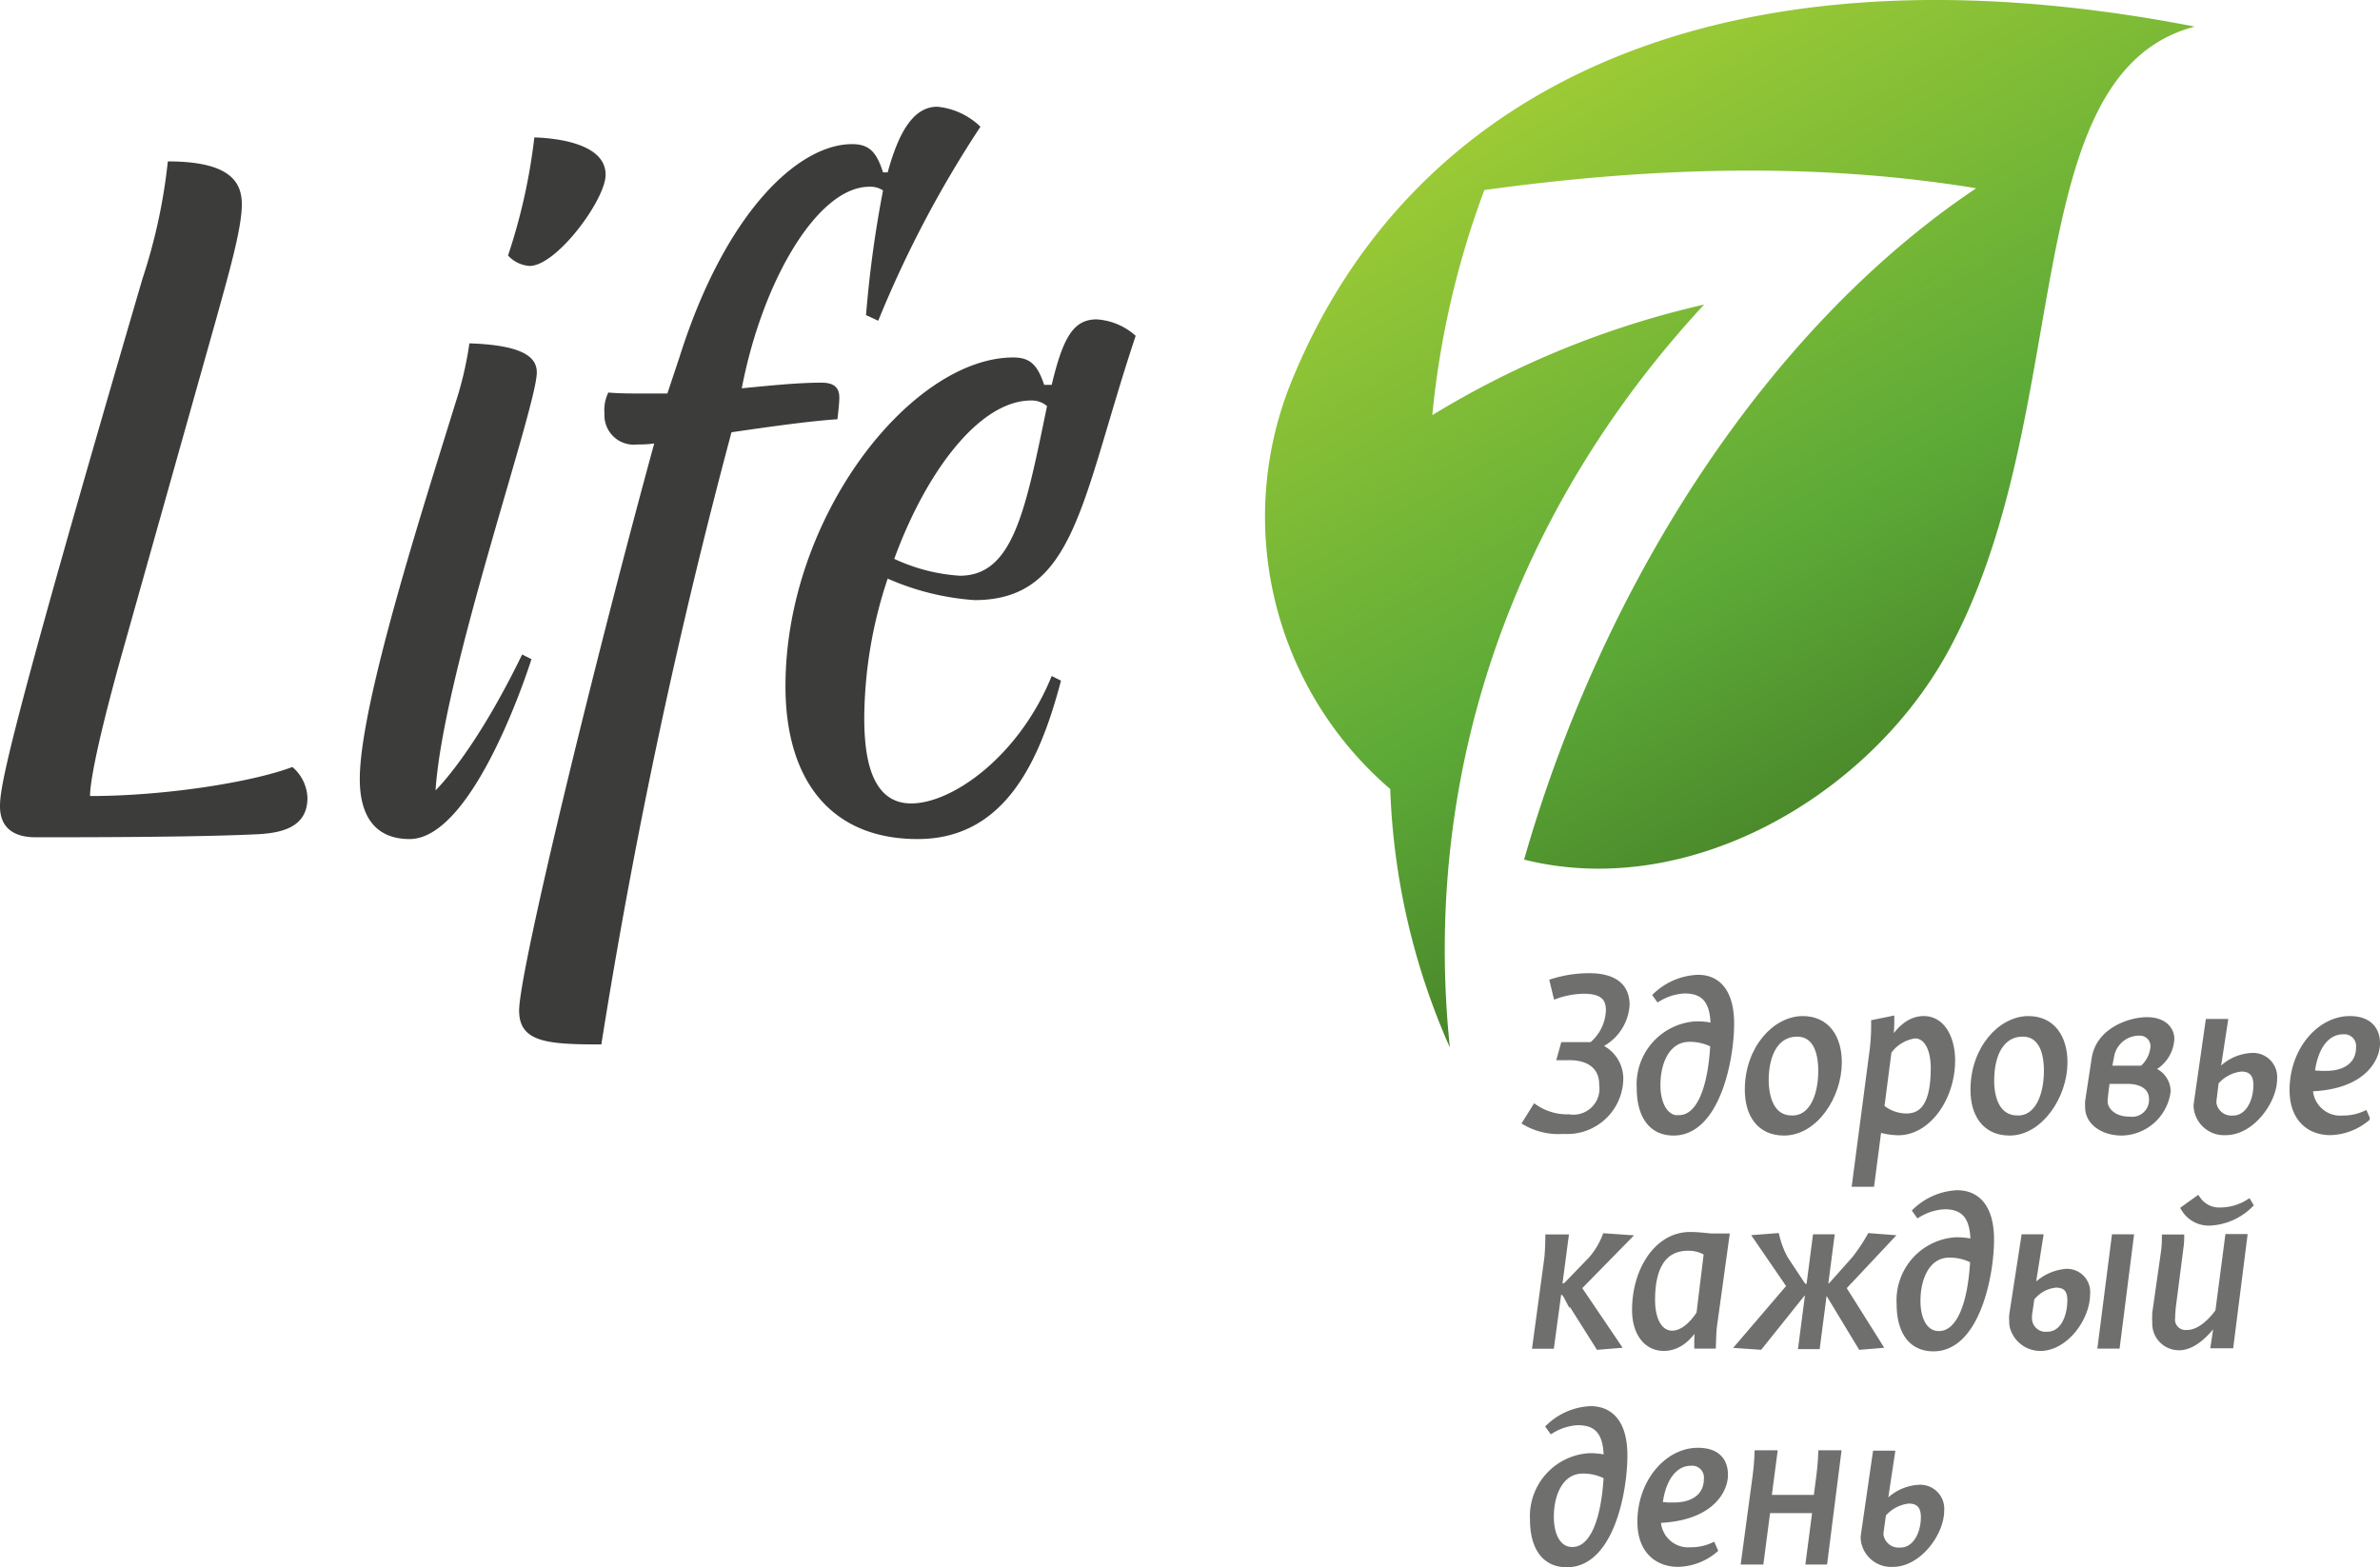 <?xml version="1.0" encoding="UTF-8"?> <svg xmlns="http://www.w3.org/2000/svg" xmlns:xlink="http://www.w3.org/1999/xlink" id="Layer_1" data-name="Layer 1" viewBox="0 0 173.71 114.4"><defs><style>.cls-1{fill-rule:evenodd;fill:url(#linear-gradient);}.cls-2{fill:#3c3c3b;}.cls-3{fill:#6f6f6e;stroke:#6f6f6e;stroke-miterlimit:10;stroke-width:0.46px;}</style><linearGradient id="linear-gradient" x1="178.28" y1="92.61" x2="144.19" y2="33.57" gradientUnits="userSpaceOnUse"><stop offset="0" stop-color="#437c26"></stop><stop offset="0.38" stop-color="#5daa37"></stop><stop offset="1" stop-color="#a5cf35"></stop></linearGradient></defs><title>Life 7-2 лого свг</title><path class="cls-1" d="M193.3,34.29c-34.53-6.7-57.44,4.4-66.11,26.36a26.19,26.19,0,0,0,7.39,29.29,50.74,50.74,0,0,0,4.35,18.86c-2.08-20.13,4.68-39.24,18.56-54.22a66.23,66.23,0,0,0-19.84,8.07,64.51,64.51,0,0,1,3.8-16.43c11.94-1.65,24.09-2.07,35.9-.13-15.09,10.1-27.16,28.59-33,49,12,3,25-4.59,30.8-14.93C184.79,62.89,180,37.78,193.3,34.29Z" transform="translate(-33.11 -32.35)"></path><path class="cls-2" d="M54.45,88.33a3.11,3.11,0,0,1,1.1,2.25c0,2.19-1.92,2.6-3.9,2.67-4.52.21-12.59.21-15.94.21-1.51,0-2.6-.62-2.6-2.26,0-1.44.55-4.86,10.4-38.51a41,41,0,0,0,1.85-8.56c4.65,0,5.4,1.58,5.4,3.15,0,1.78-1,5.2-1.85,8.28l-6.7,23.8c-2.4,8.49-2.53,10.61-2.53,11.09C45.22,90.45,51.58,89.42,54.45,88.33Z" transform="translate(-33.11 -32.35)"></path><path class="cls-2" d="M71.22,80.12l.68.34S67.8,93.59,63,93.59c-2.47,0-3.63-1.64-3.63-4.37,0-5.54,4.72-20.12,7-27.51a25.54,25.54,0,0,0,1-4.3c3.9.13,4.92,1,4.92,2.12,0,2.53-6.84,22-7.39,30.51C64.92,90,67.66,87.44,71.22,80.12Zm6.09-35c0,1.78-3.56,6.64-5.55,6.64A2.35,2.35,0,0,1,70.19,51a42.58,42.58,0,0,0,1.92-8.62C73.54,42.42,77.31,42.77,77.31,45.09Z" transform="translate(-33.11 -32.35)"></path><path class="cls-2" d="M104.67,41.6a81.22,81.22,0,0,0-7.46,14.16l-.89-.41a83.23,83.23,0,0,1,1.24-9.1,1.66,1.66,0,0,0-1-.27c-3.76,0-7.8,6.84-9.31,14.71,2.19-.21,4.11-.41,5.82-.41.89,0,1.3.34,1.3,1.09,0,.48-.14,1.58-.14,1.58-2,.13-4.92.54-7.73.95A439.41,439.41,0,0,0,77,108.58c-3.9,0-6-.14-6-2.47,0-2.87,5.48-25.38,9.86-41.39a8.65,8.65,0,0,1-1.24.07,2.14,2.14,0,0,1-2.39-2.25A2.9,2.9,0,0,1,77.51,61c.82.07,1.64.07,2.46.07h1.85l.89-2.67c3.35-10.6,8.69-15.53,12.59-15.53,1.23,0,1.78.55,2.26,2.06h.34c.82-3,1.91-4.79,3.62-4.79A5.23,5.23,0,0,1,104.67,41.6Z" transform="translate(-33.11 -32.35)"></path><path class="cls-2" d="M97.9,74.58A32.57,32.57,0,0,0,96.19,84.7c0,2.53.34,6.29,3.42,6.29s7.94-3.55,10.26-9.3l.68.34c-1.5,5.68-4,11.56-10.46,11.56s-9.65-4.44-9.65-11.15c0-12.45,9.24-24,16.63-24,1.23,0,1.77.55,2.25,2h.55c.82-3.42,1.57-4.78,3.28-4.78A4.71,4.71,0,0,1,116,56.86c-4,12-4.38,19.29-11.77,19.29A18.92,18.92,0,0,1,97.9,74.58Zm.48-1.44a13.25,13.25,0,0,0,4.79,1.23c3.9,0,4.79-4.79,6.36-12.38a1.71,1.71,0,0,0-1.16-.41C104.6,61.58,100.7,66.78,98.38,73.14Z" transform="translate(-33.11 -32.35)"></path><path class="cls-3" d="M144.48,114.27l.67-1.07a4.2,4.2,0,0,0,2.46.71,2.13,2.13,0,0,0,2.45-2.41c0-1.31-.95-2-2.4-2H147l.24-.86h2.05a3.45,3.45,0,0,0,1.26-2.56c0-.85-.4-1.43-1.85-1.43a6.34,6.34,0,0,0-2,.36l-.24-1a9,9,0,0,1,2.63-.4c1.73,0,2.73.66,2.73,2.09a3.48,3.48,0,0,1-2.18,3,2.51,2.51,0,0,1,1.72,2.41,3.86,3.86,0,0,1-4.13,3.77A4.82,4.82,0,0,1,144.48,114.27Z" transform="translate(-33.11 -32.35)"></path><path class="cls-3" d="M159.45,107.07c0,2.65-1.06,7.93-4.19,7.93-1.67,0-2.46-1.31-2.46-3.25a4.38,4.38,0,0,1,4-4.62,4.86,4.86,0,0,1,1.39.14c0-2-.79-2.64-2.14-2.64a4.16,4.16,0,0,0-1.9.58L154,105a4.72,4.72,0,0,1,3-1.27C158.42,103.7,159.45,104.69,159.45,107.07Zm-3.8,6.9c1.51,0,2.35-2.17,2.52-5.39a3.72,3.72,0,0,0-1.75-.42c-1.59,0-2.35,1.62-2.35,3.39C154.07,112.85,154.58,114,155.65,114Z" transform="translate(-33.11 -32.35)"></path><path class="cls-3" d="M163.32,115c-1.79,0-2.63-1.34-2.63-3.11,0-3,2-5.15,4-5.15,1.74,0,2.62,1.34,2.62,3.15C167.31,112.33,165.58,115,163.32,115Zm.6-1c1.44,0,2.13-1.62,2.13-3.5,0-1.65-.57-2.72-1.78-2.72-1.45,0-2.3,1.34-2.3,3.45C162,112.54,162.41,114,163.92,114Z" transform="translate(-33.11 -32.35)"></path><path class="cls-3" d="M173.52,106.74c1.42,0,2.06,1.53,2.06,3,0,2.73-1.76,5.24-3.92,5.24a5.07,5.07,0,0,1-1.45-.24l-.52,4h-1.17l1.29-9.82a15,15,0,0,0,.1-1.92l1.23-.25a12.82,12.82,0,0,1-.14,1.93C171.85,107.18,172.73,106.74,173.52,106.74Zm-3.11,6.43a2.92,2.92,0,0,0,1.85.68c1.49,0,2-1.39,2-3.55,0-1.39-.5-2.39-1.39-2.39a2.86,2.86,0,0,0-1.93,1.18Z" transform="translate(-33.11 -32.35)"></path><path class="cls-3" d="M179.79,115c-1.8,0-2.63-1.34-2.63-3.11,0-3,2-5.15,4-5.15,1.73,0,2.62,1.34,2.62,3.15C183.78,112.33,182,115,179.79,115Zm.6-1c1.43,0,2.13-1.62,2.13-3.5,0-1.65-.57-2.72-1.78-2.72-1.46,0-2.31,1.34-2.31,3.45C178.43,112.54,178.87,114,180.39,114Z" transform="translate(-33.11 -32.35)"></path><path class="cls-3" d="M186,109.64c.3-2.08,2.6-2.82,3.81-2.82s1.77.66,1.77,1.37a2.57,2.57,0,0,1-1.59,2.22,1.65,1.65,0,0,1,1.32,1.59,3.43,3.43,0,0,1-3.34,3c-1.34,0-2.44-.74-2.44-1.82a3.23,3.23,0,0,1,0-.46Zm.88,1.59c-.09.65-.17,1.29-.17,1.51,0,.6.6,1.34,1.83,1.34a1.46,1.46,0,0,0,1.65-1.51c0-.95-.85-1.34-1.79-1.34Zm.13-.87h2.46a2.35,2.35,0,0,0,.83-1.65,1,1,0,0,0-1-1,2.09,2.09,0,0,0-2.13,1.81Z" transform="translate(-33.11 -32.35)"></path><path class="cls-3" d="M194.88,110.85a3.38,3.38,0,0,1,2.6-1.42,1.53,1.53,0,0,1,1.6,1.67c0,1.61-1.64,3.87-3.5,3.87a2,2,0,0,1-2.13-1.79.93.93,0,0,1,0-.23l.86-6h1.17Zm-.23,1.86c0,.05,0,.11,0,.16A1.34,1.34,0,0,0,196.1,114c1.08,0,1.71-1.21,1.71-2.46,0-.72-.3-1.21-1.11-1.21a2.81,2.81,0,0,0-1.88,1Z" transform="translate(-33.11 -32.35)"></path><path class="cls-3" d="M206.59,108.5c0,1.11-1,3.16-4.9,3.28A2.23,2.23,0,0,0,204.1,114a3.9,3.9,0,0,0,1.61-.33l.13.3a4.32,4.32,0,0,1-2.65,1c-1.42,0-2.74-.89-2.74-3.06,0-2.93,2-5.17,4.17-5.17C206,106.74,206.59,107.5,206.59,108.5Zm-3.69,2.24c1.44,0,2.4-.71,2.4-1.92a1.09,1.09,0,0,0-1.18-1.21c-1.06,0-2.05.93-2.3,3.07A7,7,0,0,0,202.9,110.74Z" transform="translate(-33.11 -32.35)"></path><path class="cls-3" d="M151.13,130.52l-1.34.11-2.35-3.72a.66.66,0,0,0-.52-.35h-.06l-.54,4h-1.13l.85-6.26c.08-.58.09-1.62.09-1.62h1.23l-.47,3.58h.23a.52.52,0,0,0,.4-.18l1.76-1.82a5.84,5.84,0,0,0,1-1.66l1.58.11-3.56,3.63Z" transform="translate(-33.11 -32.35)"></path><path class="cls-3" d="M158.2,129.12c-.06.47-.06,1-.08,1.43H157a12.2,12.2,0,0,1,.11-1.78c-.74,1.4-1.66,1.95-2.56,1.95-1.29,0-2.09-1.13-2.09-2.76,0-2.89,1.61-5.46,4-5.46.75,0,1.34.11,1.64.11s.78,0,1,0Zm-.5-5.33a2.46,2.46,0,0,0-1.39-.38c-1.84,0-2.63,1.48-2.63,3.81,0,1.53.57,2.48,1.48,2.48,1.14,0,2-1.48,2-1.48Z" transform="translate(-33.11 -32.35)"></path><path class="cls-3" d="M163.76,126.23l-2.42-3.53,1.42-.11a6.53,6.53,0,0,0,.64,1.66l1.22,1.84a.3.3,0,0,0,.3.19h.25l.47-3.61h1.12l-.47,3.61h.2a.51.51,0,0,0,.36-.19l1.63-1.83a13.22,13.22,0,0,0,1.12-1.67l1.43.11-3.42,3.64,2.63,4.18-1.31.11-2.28-3.77c-.13-.2-.19-.27-.29-.27h-.12l-.52,4H164.6l.52-4h-.2c-.1,0-.19.08-.37.29l-3,3.75-1.47-.1Z" transform="translate(-33.11 -32.35)"></path><path class="cls-3" d="M178.42,122.83c0,2.64-1.06,7.92-4.19,7.92-1.67,0-2.46-1.3-2.46-3.24a4.38,4.38,0,0,1,4-4.62,4.86,4.86,0,0,1,1.39.14c0-2-.79-2.65-2.14-2.65a4.21,4.21,0,0,0-1.9.59l-.17-.24a4.73,4.73,0,0,1,3-1.28C177.39,119.45,178.42,120.45,178.42,122.83Zm-3.8,6.9c1.51,0,2.35-2.17,2.52-5.39a3.62,3.62,0,0,0-1.75-.43c-1.59,0-2.34,1.63-2.34,3.39C173.05,128.61,173.55,129.73,174.62,129.73Z" transform="translate(-33.11 -32.35)"></path><path class="cls-3" d="M180.86,122.67H182l-.62,3.92a3.55,3.55,0,0,1,2.52-1.4,1.46,1.46,0,0,1,1.53,1.61c0,1.79-1.62,3.92-3.39,3.92a2.07,2.07,0,0,1-2-1.49,1.52,1.52,0,0,1-.05-.48,2.32,2.32,0,0,1,0-.45Zm.33,5.66c0,.14,0,.17,0,.23a1.22,1.22,0,0,0,1.33,1.22c1.22,0,1.71-1.37,1.71-2.53,0-.55-.16-1.15-1.06-1.15a2.56,2.56,0,0,0-1.8,1Zm6.27-5.66h1.15l-1,7.88h-1.16Z" transform="translate(-33.11 -32.35)"></path><path class="cls-3" d="M191.07,123.68a7.92,7.92,0,0,0,.06-1h1.17a5.06,5.06,0,0,1-.05.69l-.53,4.13a8.13,8.13,0,0,0-.08,1,1,1,0,0,0,1.1,1.15c1.25,0,2.29-1.58,2.29-1.58l.71-5.42h1.16l-1,7.88H194.7l.3-2c-.87,1.24-1.85,2.14-2.84,2.14a1.71,1.71,0,0,1-1.73-1.78,6.62,6.62,0,0,1,0-.72Zm2.43-3.8a1.92,1.92,0,0,0,1.72.83,3.92,3.92,0,0,0,2-.59l.1.17a4.45,4.45,0,0,1-2.86,1.28,2.08,2.08,0,0,1-1.92-1Z" transform="translate(-33.11 -32.35)"></path><path class="cls-3" d="M151.66,138.58c0,2.65-1,7.93-4.19,7.93-1.67,0-2.46-1.31-2.46-3.25a4.38,4.38,0,0,1,4-4.61,4.76,4.76,0,0,1,1.38.14c0-2-.78-2.65-2.14-2.65a4.14,4.14,0,0,0-1.89.59l-.17-.24a4.7,4.7,0,0,1,3-1.28C150.64,135.21,151.66,136.2,151.66,138.58Zm-3.79,6.91c1.51,0,2.34-2.18,2.52-5.39a3.64,3.64,0,0,0-1.75-.43c-1.59,0-2.35,1.63-2.35,3.39C146.29,144.37,146.79,145.49,147.87,145.49Z" transform="translate(-33.11 -32.35)"></path><path class="cls-3" d="M159,140c0,1.1-1,3.15-4.9,3.28a2.23,2.23,0,0,0,2.41,2.23,3.85,3.85,0,0,0,1.6-.33l.13.3a4.3,4.3,0,0,1-2.65,1c-1.42,0-2.74-.88-2.74-3.06,0-2.93,2-5.17,4.18-5.17C158.46,138.25,159,139,159,140Zm-3.69,2.24c1.43,0,2.39-.71,2.39-1.93a1.09,1.09,0,0,0-1.18-1.21c-1.05,0-2.05.93-2.3,3.07A7.13,7.13,0,0,0,155.32,142.26Z" transform="translate(-33.11 -32.35)"></path><path class="cls-3" d="M160.42,146.31l.85-6.31c.11-.88.13-1.57.13-1.57h1.2l-.43,3.26h3.53l.22-1.7c.1-.74.13-1.56.13-1.56h1.21l-1,7.88h-1.12l.49-3.75h-3.53l-.49,3.75Z" transform="translate(-33.11 -32.35)"></path><path class="cls-3" d="M170.59,142.37a3.38,3.38,0,0,1,2.6-1.42,1.52,1.52,0,0,1,1.59,1.67c0,1.61-1.64,3.86-3.5,3.86a2,2,0,0,1-2.13-1.78,1,1,0,0,1,0-.24l.87-6h1.16Zm-.24,1.86s0,.11,0,.15a1.35,1.35,0,0,0,1.47,1.15c1.09,0,1.72-1.21,1.72-2.45,0-.73-.3-1.22-1.12-1.22a2.85,2.85,0,0,0-1.88,1Z" transform="translate(-33.11 -32.35)"></path></svg> 
